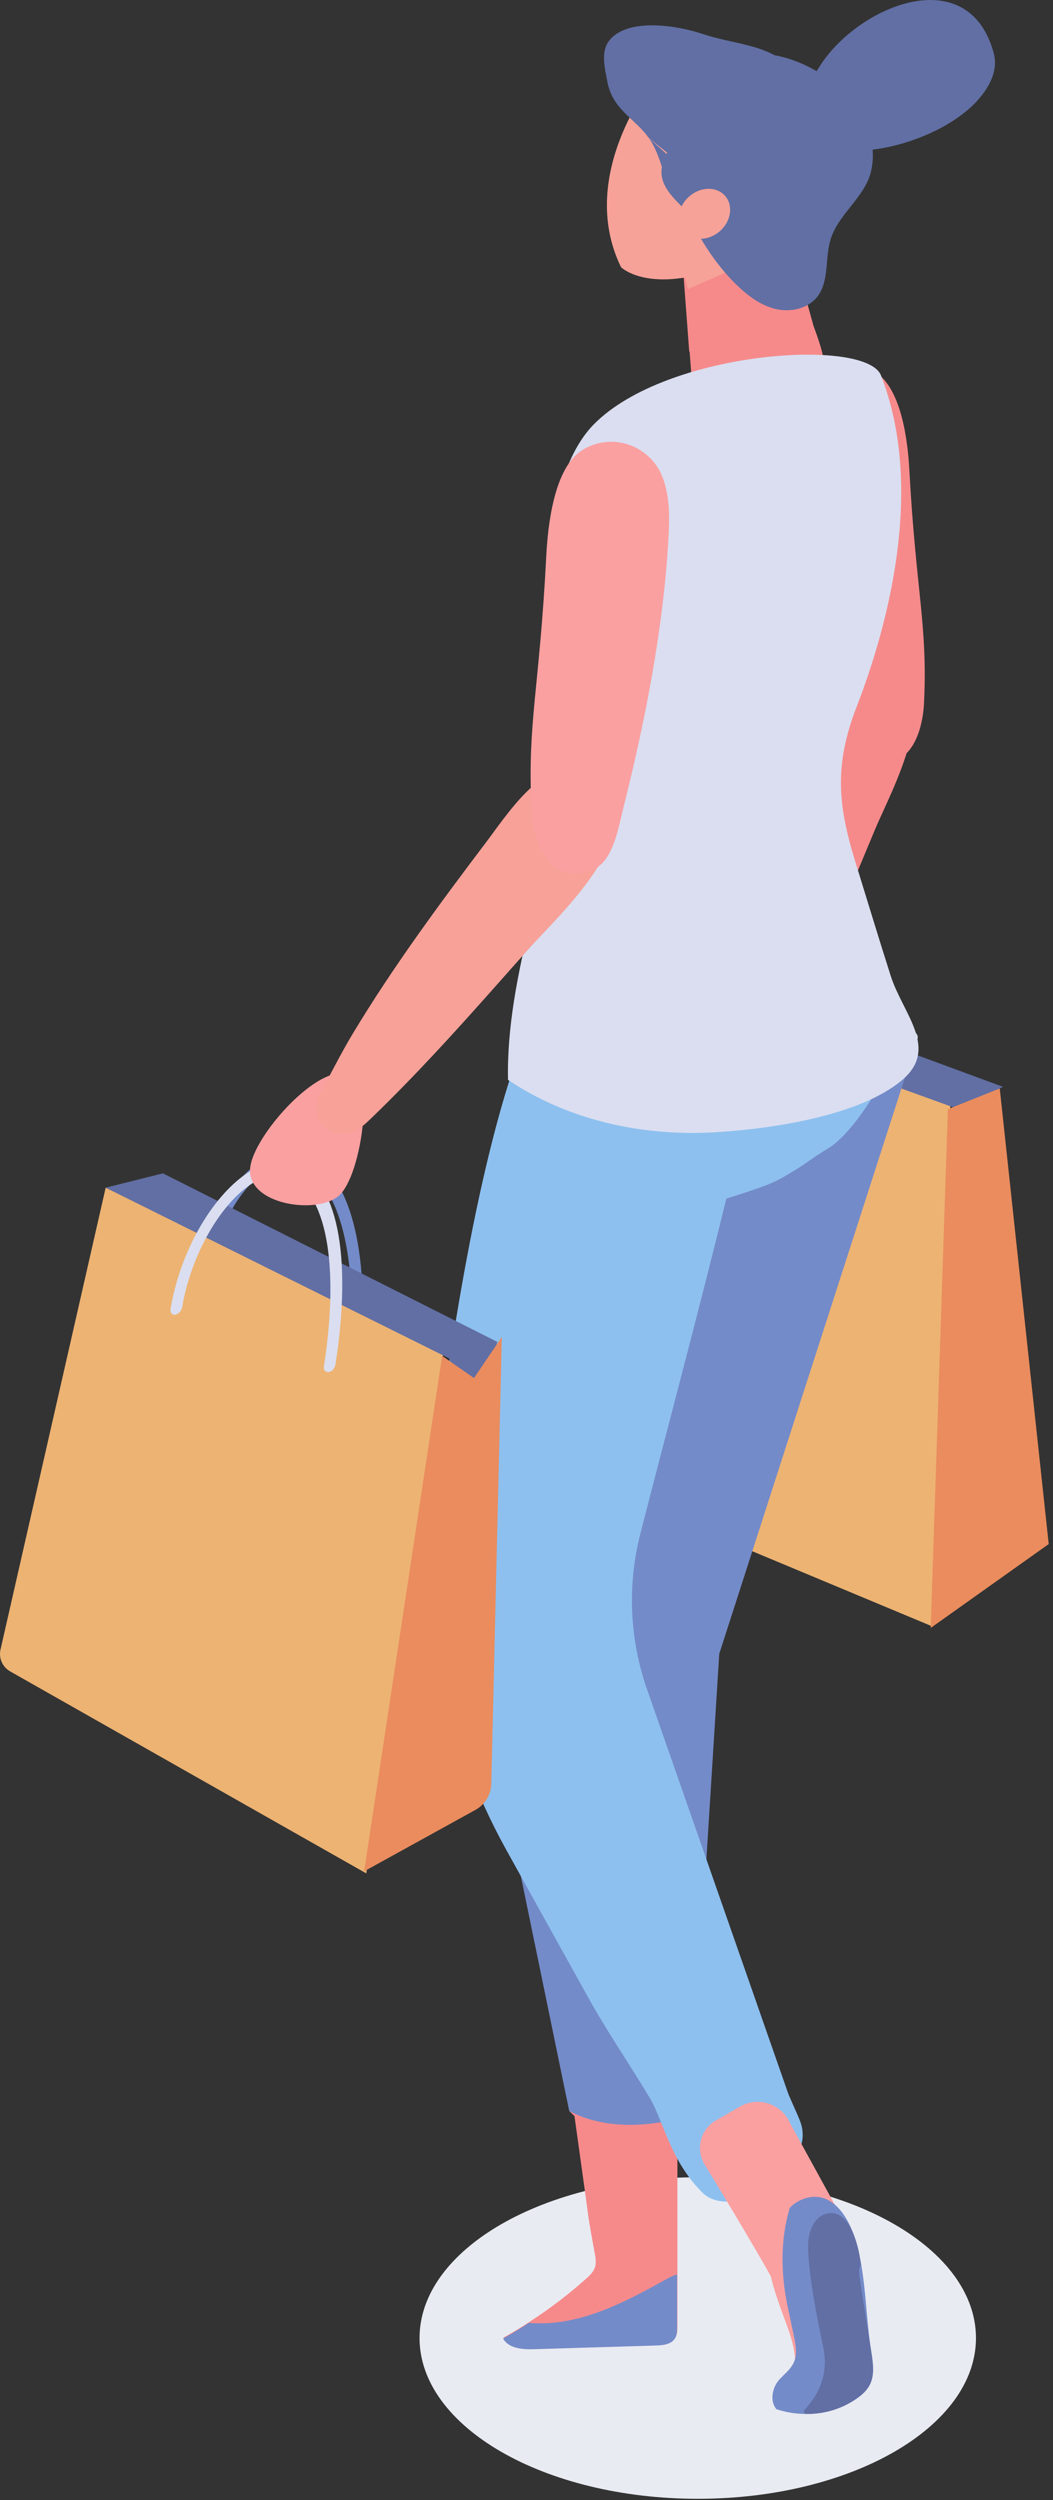 <svg width="51" height="121" viewBox="0 0 51 121" fill="none" xmlns="http://www.w3.org/2000/svg">
<rect x="0" y="0" width="51" height="121" fill="#333333" stroke="none"/>
<g clip-path="url(#clip0_2927_244609)">
<path d="M33.795 120.934C41.236 120.934 47.269 117.45 47.269 113.153C47.269 108.856 41.236 105.373 33.795 105.373C26.353 105.373 20.32 108.856 20.32 113.153C20.32 117.45 26.353 120.934 33.795 120.934Z" fill="#E9EBF2"/>
<path d="M44.263 50.449C44.161 50.479 44.047 50.444 43.983 50.353C42.492 48.246 39.674 45.819 37.54 45.398C36.939 45.28 36.571 45.309 36.408 45.485C36.062 45.865 36.388 47.171 36.712 48.266C36.752 48.402 36.675 48.543 36.539 48.583C36.403 48.622 36.262 48.545 36.222 48.41C35.656 46.493 35.607 45.606 36.032 45.139C36.418 44.718 37.095 44.788 37.642 44.894C39.988 45.354 42.876 47.898 44.404 50.054C44.485 50.17 44.458 50.328 44.344 50.41C44.319 50.427 44.295 50.439 44.267 50.447L44.263 50.449Z" fill="#DADEF0"/>
<path d="M45.184 78.725L26.277 70.836L28.881 47.336L46.036 53.349L45.184 78.725Z" fill="#EDB373"/>
<path d="M31.563 46.33L28.883 47.336L46.343 53.653L48.58 52.6L31.563 46.33Z" fill="#616FA4"/>
<path d="M48.421 52.677L50.792 74.728L45.078 78.787L45.909 53.681L48.421 52.677Z" fill="#EA8C5E"/>
<path d="M42.122 52.697C41.951 52.726 41.82 52.632 41.798 52.491C41.194 48.728 39.632 46.103 37.721 45.64C36.883 45.438 36.237 45.821 35.844 46.179C34.843 47.092 34.334 48.847 34.578 50.548C34.598 50.687 34.492 50.813 34.361 50.837C34.22 50.857 34.091 50.761 34.072 50.62C33.8 48.728 34.361 46.837 35.501 45.801C36.185 45.178 37.016 44.943 37.842 45.143C39.99 45.663 41.659 48.377 42.305 52.41C42.324 52.538 42.245 52.659 42.124 52.694L42.122 52.697Z" fill="#DADEF0"/>
<path d="M40.706 46.147C40.389 45.912 40.023 42.438 39.665 41.791C38.08 38.938 35.079 44.206 35.445 46.102C35.821 48.041 39.907 47.675 39.927 47.759C39.927 47.749 39.813 47.272 39.658 46.923C39.524 46.622 39.173 46.056 39.173 46.056C39.203 45.863 39.334 45.351 39.608 45.299C39.608 45.299 39.986 45.566 40.135 45.665C40.357 45.813 40.523 46.008 40.708 46.147H40.706Z" fill="#FAA0A0"/>
<path d="M33.723 96.066L32.809 103.59V112.579C32.809 112.765 32.809 112.96 32.712 113.118C32.537 113.417 32.129 113.462 31.783 113.472C29.817 113.531 27.852 113.591 25.886 113.65C25.327 113.667 24.657 113.623 24.383 113.136C24.811 112.896 25.228 112.644 25.639 112.374C26.608 111.751 27.528 111.049 28.388 110.282C28.559 110.129 28.734 109.964 28.811 109.746C28.89 109.519 28.845 109.266 28.801 109.027C28.65 108.203 28.519 107.533 28.418 106.685L27.824 102.413L27.57 102.168L27.913 102.255C27.871 101.973 27.824 101.691 27.77 101.409L33.721 96.066H33.723Z" fill="#F68A8B"/>
<path d="M33.437 102.376L34.836 80.039L44.019 51.56L31.995 54.576L23.582 82.82L27.57 102.169C29.32 103.081 31.479 102.967 33.439 102.374L33.437 102.376Z" fill="#748BC9"/>
<path d="M41.948 45.505L28.627 41.086C28.402 41.415 28.444 43.495 25.915 48.993C23.504 54.23 21.917 64.03 21 71.484C20.231 77.719 21.467 84.031 24.535 89.555C25.858 91.938 27.183 94.321 28.508 96.705C29.428 98.361 30.506 99.921 31.478 101.548C32.12 102.623 32.457 104.552 33.999 106.095C35.453 107.548 38.877 105.207 38.877 103.328C38.865 102.772 38.746 102.653 38.19 101.363L31.337 81.757C30.489 79.329 30.377 76.713 31.015 74.224C32.402 68.821 33.851 63.427 35.179 58.01C36.964 57.439 37.386 57.303 38.151 56.845C39.243 56.193 39.058 56.222 40.168 55.54C41.332 54.825 43.246 51.866 43.372 50.437C43.528 48.649 42.499 47.228 41.95 45.507L41.948 45.505Z" fill="#8DC0EF"/>
<path d="M17.259 65.454C17.076 65.481 16.965 65.355 16.977 65.182C17.288 60.485 16.339 57.14 14.495 56.457C13.686 56.158 12.932 56.596 12.443 57.014C11.192 58.084 10.237 60.23 10.067 62.352C10.052 62.525 9.911 62.675 9.775 62.698C9.627 62.715 9.518 62.586 9.533 62.411C9.723 60.052 10.761 57.743 12.185 56.524C13.038 55.792 13.948 55.55 14.742 55.849C16.811 56.618 17.847 60.082 17.513 65.113C17.503 65.274 17.392 65.42 17.259 65.457V65.454Z" fill="#748BC9"/>
<path d="M17.737 90.665L0.49 80.889C0.119 80.679 -0.072 80.248 0.025 79.833L5.118 57.48L21.48 65.402L17.739 90.667L17.737 90.665Z" fill="#EDB373"/>
<path d="M7.891 56.786L5.117 57.48L21.746 65.738L23.076 68.71L24.088 64.944L7.891 56.786Z" fill="#616FA4"/>
<path d="M24.305 64.705L23.795 86.325C23.783 86.855 23.491 87.337 23.026 87.594L17.637 90.566L21.415 65.624L22.957 66.692L24.305 64.705Z" fill="#EA8C5E"/>
<path d="M15.954 66.401C15.762 66.433 15.66 66.302 15.69 66.119C16.456 61.162 15.791 57.654 13.954 56.967C13.148 56.667 12.328 57.139 11.781 57.592C10.389 58.744 9.2 61.024 8.824 63.264C8.792 63.447 8.634 63.607 8.488 63.632C8.335 63.652 8.233 63.518 8.263 63.335C8.681 60.846 9.976 58.391 11.559 57.083C12.511 56.297 13.47 56.025 14.263 56.324C16.328 57.095 17.07 60.727 16.249 66.035C16.221 66.203 16.095 66.359 15.954 66.401Z" fill="#DADEF0"/>
<path d="M16.959 57.016C17.486 55.777 17.753 53.755 17.525 52.865C16.781 49.952 12.301 54.665 12.116 56.524C11.935 58.351 15.545 58.84 16.507 57.777C16.672 57.594 16.823 57.33 16.957 57.013L16.959 57.016Z" fill="#FAA0A0"/>
<path d="M32.367 3.499L32.54 5.811L33.094 13.188L33.193 14.501L33.381 17.013H33.401L33.564 19.201C33.564 19.201 33.821 19.305 34.308 19.379C34.753 19.443 35.388 19.488 36.202 19.404C37.903 19.228 39.858 17.752 39.873 17.409C39.893 17.06 39.406 15.789 39.406 15.789L36.204 4.275C34.723 3.979 33.977 3.113 32.37 3.494L32.367 3.499Z" fill="#F68A8B"/>
<path d="M31.823 3.598L32.32 6.835C32.32 6.835 32.335 6.825 32.365 6.807C32.372 6.911 32.387 7.017 32.427 7.131C32.508 7.366 32.612 7.584 32.728 7.791C32.884 8.142 33.035 8.493 33.201 8.837C33.294 9.03 33.435 9.176 33.601 9.277C33.248 9.544 32.941 9.695 32.941 9.695L33.688 10.939C34.669 11.722 35.853 12.192 37.092 12.301C35.841 12.879 34.585 13.446 33.319 13.985L33.191 13.428C30.951 13.802 30.078 12.931 30.078 12.931C27.838 8.325 31.821 3.596 31.821 3.596L31.823 3.598Z" fill="#F7A298"/>
<path d="M31.254 6.51C31.306 6.557 31.36 6.599 31.415 6.647C31.42 6.654 31.425 6.661 31.432 6.671L31.254 6.51Z" fill="#3A172D"/>
<path d="M29.514 1.954C30.394 0.858 32.745 1.212 34.036 1.645C35.823 2.24 37.47 2.085 38.783 3.751C40.719 6.206 38.313 8.743 38.847 11.307C38.946 11.781 39.186 12.266 39.035 12.726C38.909 13.109 38.536 13.361 38.15 13.477C37.28 13.739 36.315 13.428 35.589 12.884C34.862 12.34 34.325 11.581 33.801 10.839C33.242 10.046 32.036 9.363 32.036 8.32C32.036 8.236 32.043 8.152 32.056 8.07C31.895 7.581 31.727 7.106 31.423 6.676L32.281 7.45C32.293 7.43 32.303 7.41 32.315 7.393C32.009 7.153 31.704 6.908 31.408 6.654C31.366 6.597 31.324 6.54 31.277 6.483C30.572 5.645 29.652 5.202 29.418 3.964C29.289 3.279 29.084 2.49 29.512 1.959L29.514 1.954Z" fill="#616FA4"/>
<path d="M32.92 5.071C33.039 4.777 33.19 4.493 33.375 4.221C36.067 0.295 43.129 4.137 42.191 8.276C41.907 9.531 40.619 10.34 40.233 11.569C39.944 12.491 40.179 13.598 39.586 14.36C39.126 14.948 38.278 15.127 37.553 14.951C36.829 14.775 36.211 14.306 35.674 13.786C33.652 11.833 31.768 7.947 32.923 5.074L32.92 5.071Z" fill="#616FA4"/>
<path d="M34.671 11.334C35.287 10.946 35.536 10.189 35.235 9.645C34.931 9.101 34.187 8.975 33.574 9.363C32.958 9.752 32.708 10.508 33.012 11.05C33.316 11.594 34.06 11.72 34.674 11.331L34.671 11.334Z" fill="#F7A298"/>
<path d="M47.551 4.614C45 7.907 35.899 8.97 39.756 3.123C41.669 0.221 46.911 -1.881 48.127 2.56C48.335 3.319 48.009 4.023 47.551 4.614Z" fill="#616FA4"/>
<path d="M32.793 110.072V112.624C32.793 112.809 32.793 113.004 32.697 113.163C32.521 113.462 32.113 113.506 31.767 113.516C29.801 113.576 27.836 113.635 25.87 113.694C25.312 113.712 24.642 113.667 24.367 113.18C24.795 112.94 25.213 112.688 25.623 112.419C27.947 112.619 30.133 111.499 32.202 110.344C32.39 110.238 32.588 110.129 32.793 110.075V110.072Z" fill="#748BC9"/>
<path d="M37.473 110.426C38.059 111.556 37.008 108.99 37.542 110.144L40.791 107.353L38.274 102.772C37.869 101.82 36.724 101.437 35.829 101.956L34.669 102.626C33.923 103.059 33.678 104.018 34.128 104.755C35.263 106.611 37.045 109.6 37.473 110.426Z" fill="#FAA0A0"/>
<path d="M38.754 106.25C37.792 106.305 37.189 107.412 37.154 108.582C37.12 109.751 37.525 110.96 37.953 112.11C38.267 112.956 38.606 113.863 38.489 114.691C38.44 115.045 38.341 115.485 38.596 115.742C39.268 115.596 39.449 114.602 39.436 113.747C39.402 111.405 38.734 108.931 39.095 106.713C39.11 106.626 39.12 106.52 39.061 106.451C39.001 106.382 38.895 106.483 38.959 106.542L38.752 106.253L38.754 106.25Z" fill="#FAA0A0"/>
<path d="M41.537 108.765C41.945 110.357 41.932 112.149 42.192 113.769C42.271 114.261 42.348 114.777 42.212 115.21C42.091 115.601 41.806 115.863 41.512 116.071C40.748 116.612 39.828 116.869 38.877 116.825C38.456 116.812 38.029 116.736 37.608 116.6C37.26 116.197 37.42 115.546 37.712 115.203C38.001 114.864 38.402 114.617 38.516 114.13C38.528 114.08 38.535 114.028 38.54 113.976C38.577 113.665 38.506 113.319 38.437 112.988C38.34 112.54 38.244 112.088 38.15 111.64C37.799 109.998 37.806 108.332 38.244 106.883L38.249 106.856C38.402 106.69 38.587 106.562 38.79 106.473C40.071 105.897 41.05 106.985 41.5 108.621C41.512 108.671 41.527 108.718 41.539 108.767L41.537 108.765Z" fill="#748BC9"/>
<path d="M41.547 108.762C41.611 109.025 41.655 109.284 41.682 109.507C41.682 109.534 41.69 109.563 41.695 109.596C41.685 109.615 41.67 109.635 41.66 109.66C41.579 109.87 41.616 110.137 41.658 110.387L42.189 113.766C42.268 114.258 42.345 114.775 42.209 115.208C42.088 115.599 41.804 115.861 41.509 116.068C40.778 116.585 39.905 116.845 38.998 116.827C38.958 116.748 38.973 116.778 38.931 116.701C38.886 116.617 40.291 115.569 39.87 113.581C39.559 112.115 39.163 110.117 39.138 108.743C39.126 108.043 39.403 107.361 39.927 107.168C40.812 106.841 41.312 107.828 41.544 108.765L41.547 108.762Z" fill="#616FA4"/>
<path d="M35.613 49.247C35.616 49.183 35.623 49.116 35.633 49.052C35.796 48.071 35.915 47.087 36.118 46.11C36.82 42.728 37.846 39.427 38.911 36.149C39.475 34.416 40.323 30.65 43.053 32.072C45.841 33.523 43.149 38.3 42.38 40.144C42.106 40.799 41.831 41.457 41.559 42.112C40.518 44.607 39.483 47.015 38.241 49.42C38.068 49.754 37.89 50.098 37.591 50.328C36.718 51.005 35.569 50.288 35.616 49.247H35.613Z" fill="#F68A8B"/>
<path d="M40.551 33.983C39.527 30.033 38.682 25.914 38.432 21.861C38.375 20.922 38.35 19.95 38.701 19.085C39.26 17.705 41.011 17.132 42.38 17.995C43.678 18.813 43.97 21.389 44.044 22.774C44.366 28.653 44.932 30.24 44.754 34.008C44.677 35.608 43.955 37.526 41.935 36.703C41.016 36.33 40.761 34.804 40.548 33.981L40.551 33.983Z" fill="#F68A8B"/>
<path d="M24.895 48.434C24.695 49.71 24.578 50.986 24.605 52.262C27.493 54.207 31.073 54.996 34.549 54.803C37.182 54.657 41.608 54.044 43.702 52.264C45.495 50.739 43.732 49.067 43.143 47.238C42.555 45.401 41.998 43.551 41.427 41.71C40.552 38.886 40.419 36.965 41.494 34.194C43.005 30.295 44.802 23.627 42.669 18.17C41.949 16.328 32.285 16.961 28.762 20.536C28.163 21.145 27.758 21.906 27.444 22.687C26.267 25.612 26.462 28.836 26.749 31.897C26.989 34.461 27.318 37.306 26.796 39.855C26.215 42.699 25.345 45.562 24.895 48.434Z" fill="#DADEF0"/>
<path d="M15.436 53.055C15.463 52.989 15.493 52.924 15.528 52.862C16.052 51.916 16.529 50.949 17.09 50.019C19.031 46.8 21.269 43.767 23.536 40.773C24.737 39.188 26.962 35.625 29.185 37.962C31.455 40.347 27.007 44.343 25.561 45.974L24.015 47.715C22.057 49.92 20.136 52.039 18.012 54.089C17.718 54.373 17.412 54.665 17.026 54.803C15.901 55.209 15.011 54.106 15.436 53.06V53.055Z" fill="#F7A198"/>
<path d="M30.172 39.173C31.243 34.92 32.121 30.48 32.373 26.094C32.432 25.075 32.452 24.024 32.081 23.075C31.488 21.562 29.641 20.887 28.2 21.785C26.835 22.633 26.533 25.416 26.457 26.917C26.133 33.281 25.539 34.984 25.74 39.076C25.824 40.814 26.59 42.916 28.719 42.083C29.688 41.704 29.95 40.06 30.175 39.173H30.172Z" fill="#FAA0A0"/>
</g>
<defs>
<clipPath id="clip0_2927_244609">
<rect width="50.792" height="120.933" fill="white"/>
</clipPath>
</defs>
</svg>
